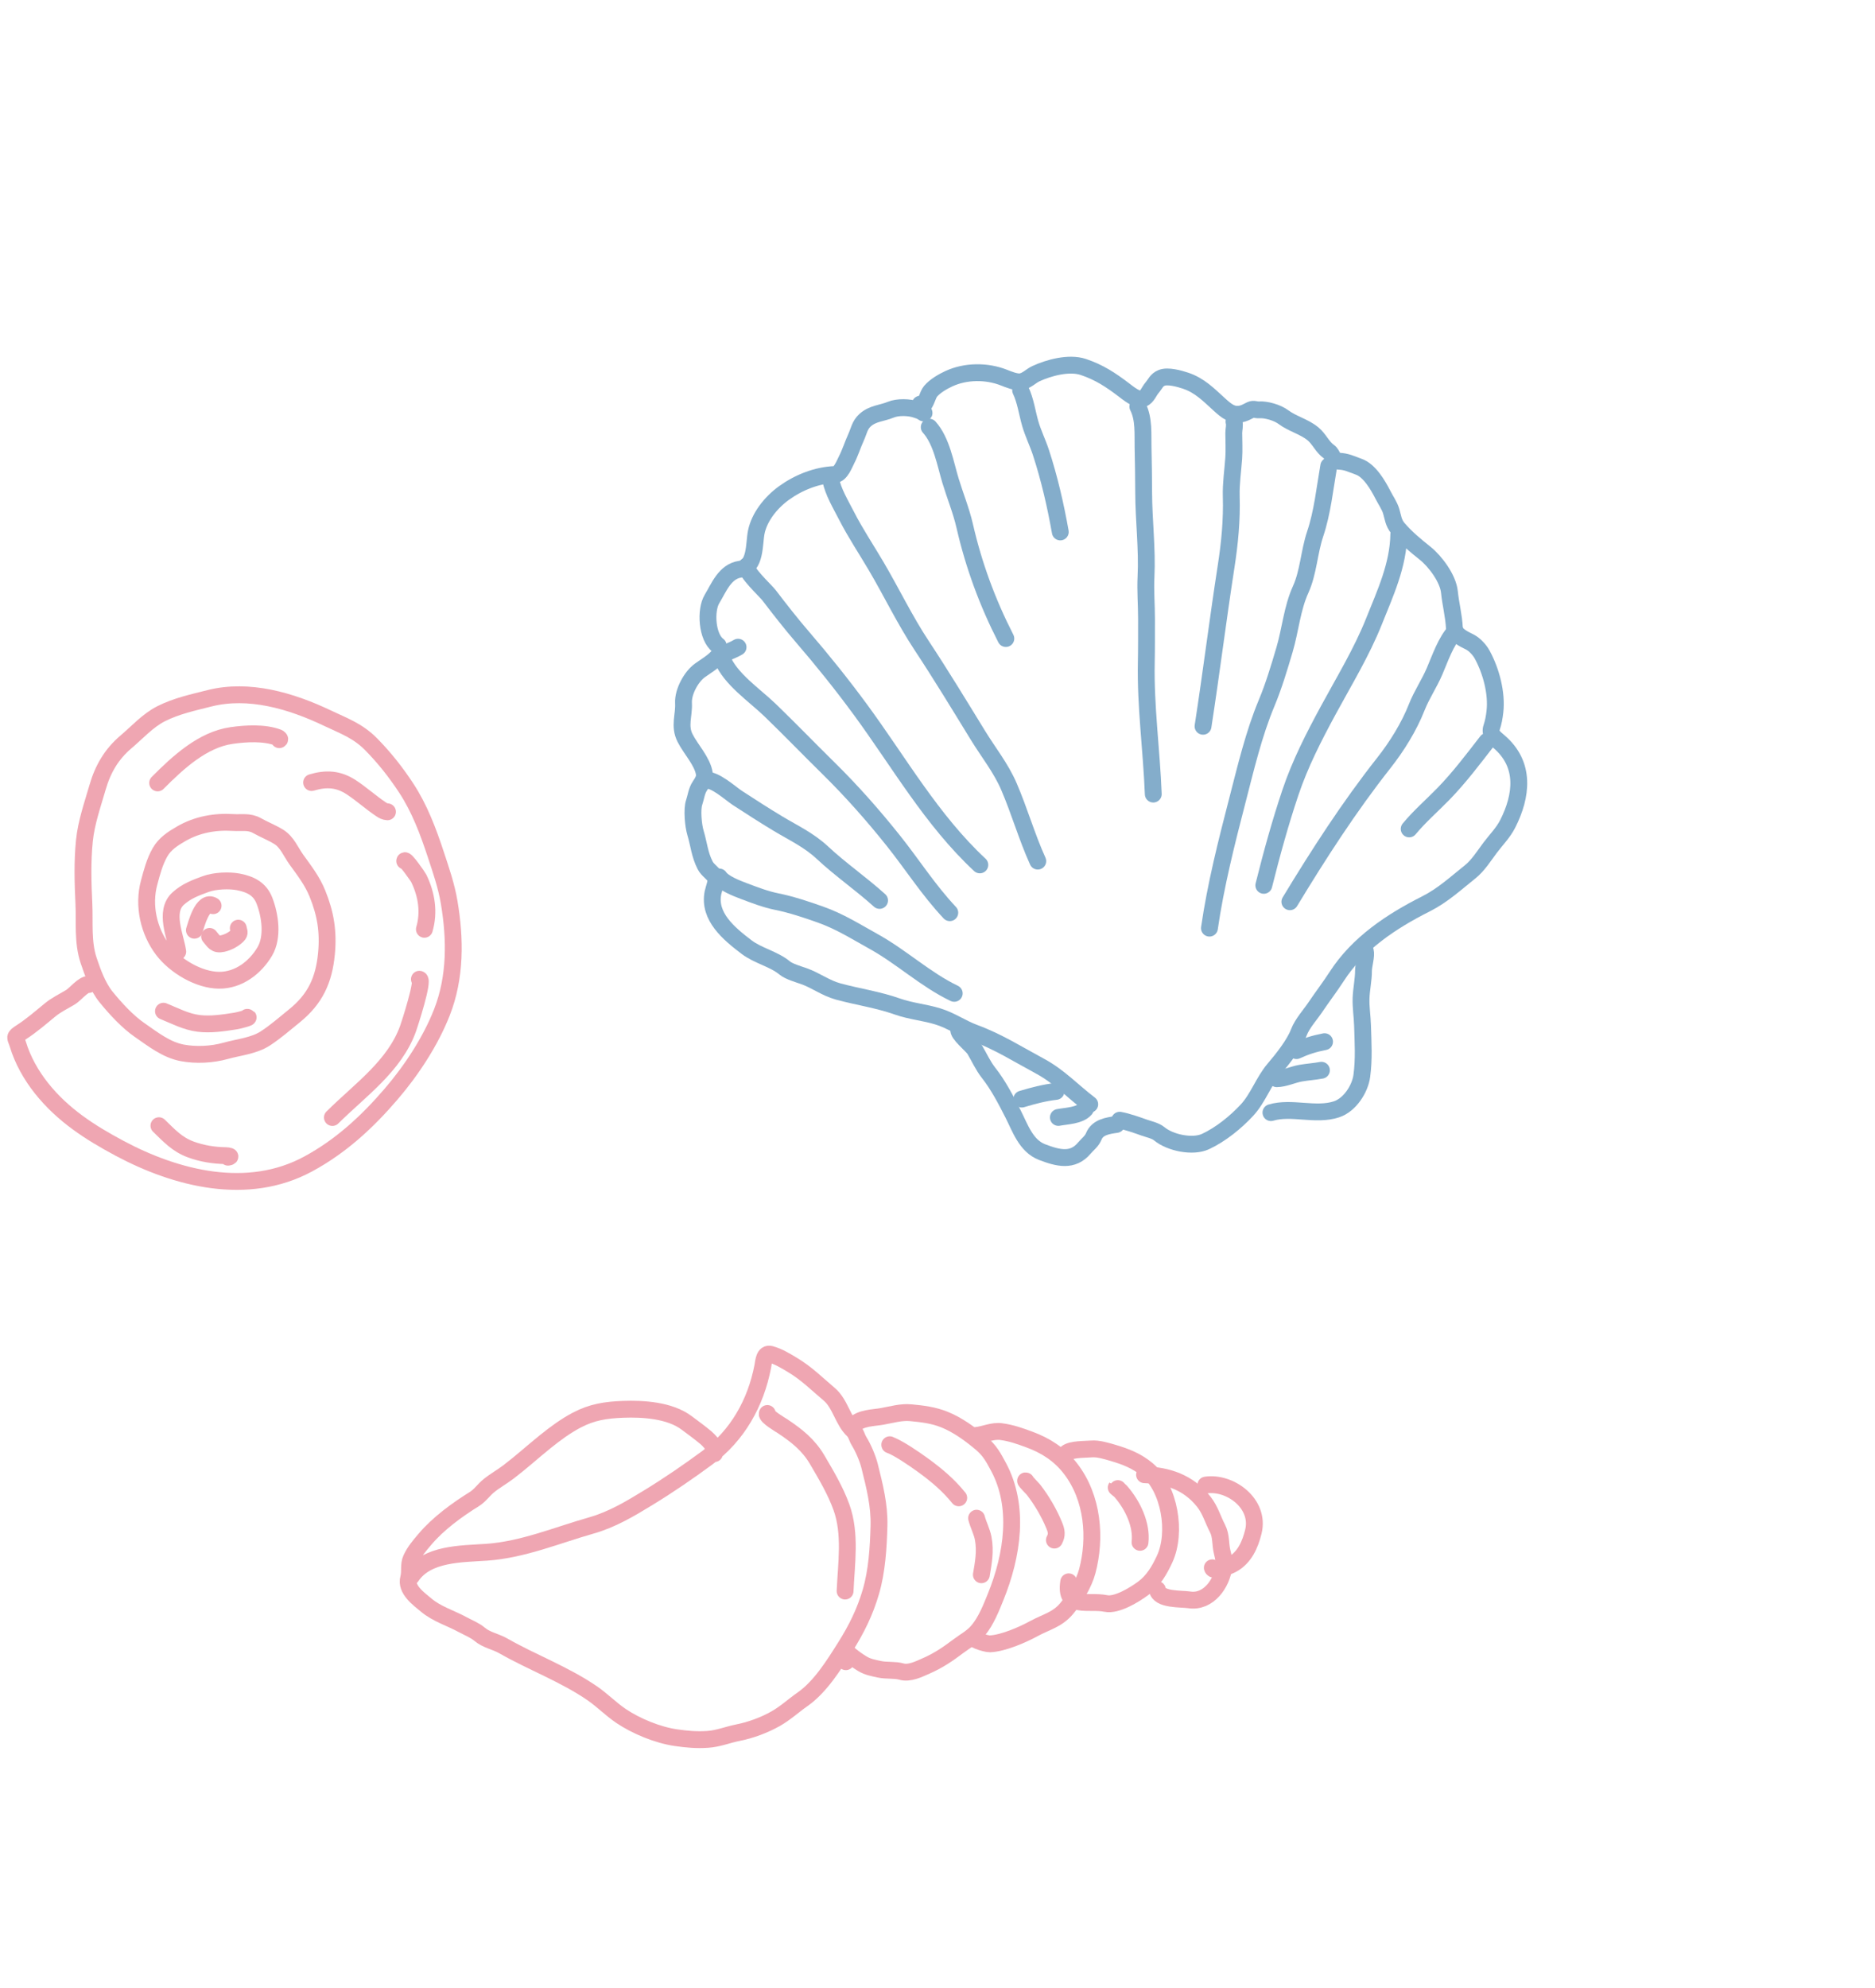 <?xml version="1.0" encoding="UTF-8"?> <svg xmlns="http://www.w3.org/2000/svg" width="167" height="177" viewBox="0 0 167 177" fill="none"> <g opacity="0.8"> <path d="M97.06 98.328C95.534 97.171 94.346 95.86 92.636 94.94C90.677 93.886 88.894 92.75 86.784 91.972C85.671 91.561 84.709 90.87 83.547 90.511C82.338 90.137 81.117 90.047 79.915 89.622C78.199 89.015 76.399 88.761 74.654 88.286C73.534 87.981 72.665 87.297 71.6 86.921C71.113 86.749 70.273 86.51 69.898 86.199C68.916 85.384 67.53 85.118 66.494 84.332C64.924 83.141 63.081 81.616 63.501 79.498C63.564 79.177 63.88 78.407 63.718 78.129C63.486 77.73 63.026 77.486 62.803 77.049C62.308 76.079 62.251 75.178 61.947 74.171C61.747 73.511 61.616 72.079 61.826 71.456C62.001 70.938 62.031 70.443 62.343 69.975C62.55 69.665 62.795 69.293 62.734 68.895C62.566 67.795 61.54 66.74 61.023 65.728C60.465 64.636 60.938 63.714 60.878 62.595C60.825 61.609 61.562 60.246 62.355 59.684C62.838 59.341 63.499 58.946 63.885 58.513C64.036 58.343 64.395 58.25 64.603 58.154C64.964 57.987 65.354 57.862 65.736 57.629" stroke="#6598BE" stroke-width="1.5" stroke-linecap="round"></path> <path d="M63.966 57.482C62.955 56.75 62.804 54.336 63.42 53.327C64.024 52.337 64.552 50.885 65.923 50.685C67.325 50.481 67.149 48.446 67.356 47.399C67.629 46.026 68.673 44.734 69.826 43.901C71.109 42.973 72.734 42.311 74.372 42.253C74.869 42.235 75.214 41.314 75.398 40.953C75.741 40.283 75.94 39.61 76.248 38.936C76.504 38.375 76.561 37.863 77.048 37.418C77.726 36.8 78.546 36.809 79.332 36.483C79.958 36.221 80.979 36.247 81.632 36.478C81.811 36.541 81.981 36.583 82.139 36.693C82.566 36.989 82.035 36.469 81.962 35.99" stroke="#6598BE" stroke-width="1.5" stroke-linecap="round"></path> <path d="M82.16 36.139C82.494 35.93 82.603 35.17 82.888 34.836C83.283 34.375 83.955 33.98 84.509 33.724C86.01 33.029 87.883 33.018 89.421 33.625C89.817 33.781 90.484 34.058 90.91 33.996C91.438 33.919 91.813 33.484 92.266 33.274C93.397 32.751 95.202 32.248 96.486 32.677C97.908 33.152 98.923 33.827 100.102 34.721C100.45 34.985 101.339 35.718 101.779 35.514C102.2 35.32 102.325 34.858 102.608 34.527C102.919 34.164 102.992 33.845 103.46 33.65C104.006 33.422 105.044 33.714 105.593 33.897C106.843 34.315 107.645 35.146 108.575 35.993C109.249 36.605 109.787 37.078 110.688 36.82C110.934 36.749 111.174 36.602 111.404 36.495C111.67 36.373 111.849 36.513 112.131 36.494C112.789 36.451 113.767 36.739 114.305 37.139C115.145 37.762 116.142 37.972 116.947 38.634C117.504 39.092 117.774 39.811 118.363 40.219C118.696 40.451 118.695 41.039 119.219 41.065C119.966 41.101 120.295 41.303 121.02 41.56C121.973 41.897 122.721 43.176 123.186 44.087C123.414 44.534 123.761 45.032 123.906 45.511C124.077 46.076 124.097 46.548 124.513 47.042C125.185 47.84 126.089 48.595 126.911 49.247C127.839 49.983 128.973 51.516 129.094 52.705C129.203 53.776 129.49 54.865 129.538 55.935C129.565 56.544 130.436 56.928 130.896 57.159C131.344 57.384 131.782 57.867 132.014 58.292C132.817 59.767 133.333 61.726 133.148 63.363C133.092 63.859 133.013 64.312 132.852 64.788C132.671 65.327 133.044 65.647 133.476 66.01C135.924 68.064 135.534 70.889 134.296 73.34C133.877 74.167 133.265 74.76 132.723 75.483C132.176 76.212 131.649 77.068 130.93 77.641C129.638 78.67 128.503 79.728 127.007 80.483C123.904 82.049 120.957 84.005 119.063 86.937C118.462 87.869 117.785 88.746 117.165 89.668C116.705 90.351 115.984 91.143 115.694 91.905C115.281 92.993 114.226 94.314 113.466 95.204C112.55 96.276 112.05 97.784 111.074 98.841C110.068 99.928 108.717 101.025 107.364 101.651C106.237 102.172 104.236 101.773 103.252 100.957C102.904 100.669 102.32 100.552 101.907 100.406C101.236 100.168 100.43 99.879 99.727 99.75" stroke="#6598BE" stroke-width="1.5" stroke-linecap="round"></path> <path d="M64.062 78.09C64.432 78.654 65.649 79.117 66.252 79.344C67.206 79.704 68.185 80.082 69.182 80.283C70.492 80.547 71.809 80.99 73.07 81.436C74.8 82.048 76.208 82.946 77.809 83.833C80.312 85.219 82.427 87.228 84.99 88.454" stroke="#6598BE" stroke-width="1.5" stroke-linecap="round"></path> <path d="M62.82 69.485C63.609 69.314 65.068 70.658 65.684 71.059C66.865 71.827 68.067 72.603 69.274 73.329C70.686 74.179 72.04 74.795 73.268 75.943C74.868 77.438 76.709 78.701 78.34 80.178" stroke="#6598BE" stroke-width="1.5" stroke-linecap="round"></path> <path d="M64.319 58.648C65.054 60.476 67.197 61.887 68.609 63.252C70.362 64.948 72.047 66.692 73.782 68.4C75.849 70.433 77.758 72.593 79.56 74.851C81.262 76.983 82.705 79.265 84.595 81.27" stroke="#6598BE" stroke-width="1.5" stroke-linecap="round"></path> <path d="M66.522 50.381C66.275 50.852 68.171 52.581 68.492 52.999C69.443 54.243 70.423 55.502 71.447 56.691C73.28 58.819 74.982 60.939 76.641 63.198C80.063 67.855 82.982 73.02 87.27 77.013" stroke="#6598BE" stroke-width="1.5" stroke-linecap="round"></path> <path d="M73.992 42.698C74.18 43.766 74.894 44.939 75.392 45.915C76.18 47.459 77.161 48.922 78.041 50.419C79.428 52.777 80.578 55.194 82.097 57.492C83.823 60.104 85.472 62.825 87.11 65.492C88.046 67.015 89.148 68.382 89.859 70.031C90.802 72.221 91.446 74.503 92.43 76.677" stroke="#6598BE" stroke-width="1.5" stroke-linecap="round"></path> <path d="M82.764 38.035C83.867 39.256 84.204 41.308 84.667 42.83C85.074 44.168 85.613 45.477 85.925 46.837C86.726 50.328 87.935 53.624 89.587 56.858" stroke="#6598BE" stroke-width="1.5" stroke-linecap="round"></path> <path d="M90.904 34.75C91.349 35.684 91.477 36.738 91.761 37.721C92.013 38.592 92.433 39.438 92.716 40.305C93.46 42.582 94.022 45.022 94.436 47.367" stroke="#6598BE" stroke-width="1.5" stroke-linecap="round"></path> <path d="M101.342 36.2C101.907 37.306 101.781 38.642 101.808 39.829C101.838 41.157 101.857 42.484 101.861 43.81C101.867 46.337 102.194 48.883 102.07 51.383C102.009 52.612 102.118 53.867 102.116 55.099C102.113 56.392 102.123 57.687 102.097 58.979C102.016 62.897 102.565 66.786 102.718 70.709" stroke="#6598BE" stroke-width="1.5" stroke-linecap="round"></path> <path d="M109.908 37.549C110.003 37.86 109.887 38.249 109.888 38.565C109.891 39.32 109.936 40.069 109.882 40.822C109.802 41.938 109.631 43.068 109.663 44.191C109.725 46.336 109.528 48.363 109.202 50.463C108.472 55.177 107.883 59.936 107.15 64.671" stroke="#6598BE" stroke-width="1.5" stroke-linecap="round"></path> <path d="M118.347 41.496C117.996 43.505 117.787 45.618 117.136 47.551C116.595 49.159 116.544 50.955 115.843 52.498C115.079 54.181 114.932 56.084 114.409 57.852C113.942 59.43 113.448 61.085 112.817 62.594C111.672 65.329 110.952 68.396 110.209 71.269C109.241 75.008 108.276 78.814 107.721 82.646" stroke="#6598BE" stroke-width="1.5" stroke-linecap="round"></path> <path d="M124.587 47.545C124.548 50.336 123.372 52.833 122.375 55.333C121.281 58.075 119.724 60.625 118.316 63.223C117.034 65.587 115.8 67.991 114.939 70.549C114.025 73.264 113.259 76.052 112.563 78.835" stroke="#6598BE" stroke-width="1.5" stroke-linecap="round"></path> <path d="M129.617 56.208C128.786 57.081 128.249 58.661 127.773 59.772C127.301 60.875 126.622 61.863 126.181 62.984C125.497 64.726 124.402 66.48 123.246 67.945C120.168 71.849 117.461 76.043 114.885 80.296" stroke="#6598BE" stroke-width="1.5" stroke-linecap="round"></path> <path d="M132.439 66.013C131.202 67.608 129.96 69.258 128.546 70.706C127.533 71.745 126.438 72.69 125.511 73.809" stroke="#6598BE" stroke-width="1.5" stroke-linecap="round"></path> <path d="M85.406 91.641C85.225 92.016 86.585 93.077 86.815 93.465C87.233 94.17 87.539 94.879 88.054 95.536C88.93 96.652 89.589 97.935 90.228 99.186C90.854 100.413 91.376 102.036 92.812 102.586C94.242 103.135 95.544 103.463 96.577 102.233C96.879 101.873 97.238 101.637 97.425 101.176C97.754 100.367 98.666 100.235 99.434 100.126" stroke="#6598BE" stroke-width="1.5" stroke-linecap="round"></path> <path d="M121.604 84.675C121.72 85.119 121.442 85.945 121.442 86.441C121.442 87.263 121.249 88.082 121.224 88.903C121.2 89.718 121.332 90.494 121.356 91.311C121.402 92.83 121.496 94.304 121.292 95.803C121.134 96.971 120.218 98.394 119.035 98.78C117.156 99.392 115.046 98.52 113.198 99.072" stroke="#6598BE" stroke-width="1.5" stroke-linecap="round"></path> <path d="M113.718 96.054C114.405 96.043 115.145 95.684 115.824 95.563C116.444 95.452 117.086 95.416 117.696 95.3" stroke="#6598BE" stroke-width="1.5" stroke-linecap="round"></path> <path d="M115.471 93.552C116.283 93.176 117.053 92.931 117.974 92.756" stroke="#6598BE" stroke-width="1.5" stroke-linecap="round"></path> <path d="M96.67 98.751C96.16 99.348 95.007 99.361 94.266 99.501" stroke="#6598BE" stroke-width="1.5" stroke-linecap="round"></path> <path d="M94.052 97.183C93.004 97.3 92.008 97.568 91.008 97.867" stroke="#6598BE" stroke-width="1.5" stroke-linecap="round"></path> </g> <g opacity="0.8"> <path d="M36.632 140.388C38.021 138.3 41.094 138.376 43.36 138.217C46.569 137.992 49.605 136.705 52.669 135.834C54.524 135.307 56.129 134.344 57.754 133.35C59.569 132.242 61.3 131.052 63.006 129.798C65.693 127.821 67.317 124.912 67.937 121.675C68.022 121.232 68.049 120.434 68.642 120.596C69.334 120.784 69.954 121.168 70.568 121.534C71.84 122.292 72.758 123.225 73.863 124.157C74.837 124.979 75.075 126.513 75.986 127.365C76.257 127.619 76.319 128.015 76.511 128.323C76.881 128.917 77.286 129.867 77.452 130.533C77.902 132.345 78.338 134.03 78.287 135.888C78.234 137.823 78.109 139.893 77.561 141.758C77.034 143.554 76.282 145.071 75.278 146.663C74.273 148.256 73.06 150.21 71.48 151.313C70.664 151.882 69.962 152.543 69.089 153.038C68.084 153.607 66.871 154.059 65.733 154.283C64.817 154.464 63.992 154.815 63.041 154.881C62.052 154.951 61.172 154.87 60.189 154.728C58.592 154.497 56.667 153.71 55.319 152.801C54.419 152.194 53.659 151.406 52.767 150.79C50.301 149.089 47.405 148.031 44.819 146.552C44.136 146.161 43.338 146.047 42.714 145.52C42.282 145.155 41.7 144.934 41.21 144.666C40.148 144.086 38.901 143.719 37.964 142.928C37.313 142.38 36.108 141.542 36.396 140.51C36.558 139.927 36.368 139.346 36.63 138.784C36.939 138.122 37.36 137.64 37.829 137.084C39.031 135.659 40.682 134.459 42.255 133.479C42.761 133.164 43.072 132.674 43.526 132.305C44.081 131.853 44.725 131.496 45.298 131.06C46.429 130.199 47.469 129.253 48.573 128.365C49.442 127.666 50.383 126.969 51.374 126.45C52.731 125.74 53.944 125.551 55.488 125.493C57.268 125.427 59.66 125.569 61.166 126.707C61.74 127.14 62.327 127.558 62.889 128.033C63.173 128.272 63.354 128.553 63.605 128.765C63.683 128.831 63.837 129.085 63.722 128.914C63.298 128.284 63.551 129.131 63.636 129.435" stroke="#EB909F" stroke-width="1.5" stroke-linecap="round"></path> <path d="M68.344 125.863C68.188 126.104 69.571 126.91 69.675 126.979C70.949 127.826 72.006 128.65 72.794 129.996C73.589 131.353 74.412 132.73 74.947 134.217C75.794 136.574 75.378 139.222 75.27 141.675" stroke="#EB909F" stroke-width="1.5" stroke-linecap="round"></path> <path d="M76.073 126.866C76.7 126.235 77.774 126.264 78.585 126.119C79.41 125.971 80.271 125.715 81.114 125.795C82.156 125.893 83.121 126.007 84.098 126.396C85.29 126.871 86.427 127.703 87.401 128.525C88.157 129.162 88.469 129.757 88.925 130.6C90.846 134.159 90.173 138.502 88.684 142.181C88.273 143.198 87.842 144.297 87.142 145.158C86.625 145.793 86.014 146.09 85.375 146.571C84.426 147.285 83.599 147.854 82.488 148.341C81.855 148.619 80.993 149.054 80.284 148.843C79.721 148.676 78.937 148.776 78.316 148.638C77.769 148.517 77.287 148.438 76.802 148.143C76.47 147.942 76.077 147.671 75.789 147.428C75.651 147.311 75.512 147.194 75.374 147.077C75.306 147.02 75.178 146.787 75.213 146.868C75.393 147.297 75.365 147.511 75.335 147.966" stroke="#EB909F" stroke-width="1.5" stroke-linecap="round"></path> <path d="M86.963 127.818C87.691 127.744 88.397 127.37 89.194 127.48C90.102 127.606 90.848 127.873 91.703 128.19C93.13 128.72 94.349 129.496 95.311 130.725C97.382 133.373 97.614 136.986 96.84 139.908C96.543 141.027 95.723 142.38 94.99 143.249C94.159 144.233 93.167 144.428 92.079 145.021C91.114 145.548 89.362 146.324 88.168 146.375C87.815 146.39 86.166 145.88 86.851 145.674" stroke="#EB909F" stroke-width="1.5" stroke-linecap="round"></path> <path d="M94.999 129.38C95.438 129.026 96.656 129.07 97.22 129.021C97.81 128.971 98.578 129.208 99.132 129.37C100.282 129.707 101.285 130.106 102.194 130.873C104.176 132.545 104.829 136.465 103.727 138.834C103.266 139.825 102.72 140.765 101.827 141.427C101.047 142.005 99.465 142.981 98.492 142.781C96.941 142.46 94.792 143.356 95.186 140.852" stroke="#EB909F" stroke-width="1.5" stroke-linecap="round"></path> <path d="M101.94 131.317C103.978 131.385 105.848 131.979 107.231 133.737C107.79 134.447 108.031 135.319 108.434 136.091C108.79 136.774 108.677 137.5 108.854 138.194C108.974 138.665 109.052 139.06 108.998 139.53C108.836 140.958 107.649 142.726 105.917 142.458C105.208 142.349 103.219 142.485 103.082 141.544" stroke="#EB909F" stroke-width="1.5" stroke-linecap="round"></path> <path d="M107.4 132.236C109.544 131.913 112.253 133.88 111.632 136.389C111.35 137.53 110.856 138.695 109.741 139.301C109.427 139.472 108.07 140.024 107.976 139.604" stroke="#EB909F" stroke-width="1.5" stroke-linecap="round"></path> <path d="M79.248 128.646C79.222 128.677 79.375 128.703 79.416 128.721C80.175 129.055 81.3 129.813 82.132 130.413C83.47 131.378 84.498 132.269 85.392 133.374" stroke="#EB909F" stroke-width="1.5" stroke-linecap="round"></path> <path d="M86.981 135.187C87.141 135.798 87.456 136.368 87.572 136.991C87.786 138.136 87.583 139.174 87.408 140.224" stroke="#EB909F" stroke-width="1.5" stroke-linecap="round"></path> <path d="M91.367 131.871C91.203 131.766 92.001 132.587 92.046 132.645C92.787 133.6 93.441 134.714 93.901 135.839C94.106 136.339 94.159 136.671 93.911 137.136" stroke="#EB909F" stroke-width="1.5" stroke-linecap="round"></path> <path d="M99.563 132.551C99.154 132.267 99.736 132.706 99.808 132.789C100.938 134.083 101.714 135.827 101.538 137.336" stroke="#EB909F" stroke-width="1.5" stroke-linecap="round"></path> </g> <g opacity="0.8"> <path d="M15.831 84.74C15.644 83.397 14.585 81.18 15.87 80.013C16.594 79.356 17.418 79.048 18.333 78.716C19.142 78.421 20.41 78.369 21.238 78.529C22.307 78.737 23.147 79.149 23.554 80.202C24.066 81.528 24.335 83.445 23.587 84.716C22.747 86.14 21.268 87.298 19.508 87.286C17.698 87.273 15.591 86.011 14.502 84.579C13.242 82.921 12.732 80.637 13.279 78.603C13.534 77.656 13.765 76.75 14.252 75.892C14.682 75.136 15.387 74.678 16.124 74.251C17.548 73.424 19.14 73.136 20.773 73.24C21.52 73.288 22.189 73.122 22.882 73.511C23.514 73.867 24.203 74.135 24.82 74.513C25.578 74.979 25.909 75.868 26.407 76.557C27.117 77.538 27.803 78.421 28.264 79.549C29.002 81.356 29.262 82.965 29.078 84.91C28.853 87.283 28.071 88.966 26.207 90.469C25.363 91.15 24.563 91.856 23.651 92.454C22.62 93.13 21.276 93.242 20.107 93.569C18.896 93.908 17.472 93.984 16.237 93.752C14.808 93.484 13.626 92.537 12.458 91.734C11.359 90.978 10.302 89.824 9.448 88.777C8.723 87.888 8.247 86.587 7.89 85.511C7.349 83.879 7.55 82.138 7.471 80.45C7.382 78.578 7.33 76.726 7.518 74.858C7.679 73.25 8.244 71.648 8.692 70.102C9.157 68.492 9.931 67.153 11.215 66.067C12.221 65.217 13.158 64.16 14.346 63.556C15.701 62.868 17.193 62.551 18.652 62.181C22.163 61.293 25.916 62.402 29.114 63.922C30.628 64.642 31.87 65.065 33.075 66.293C34.255 67.496 35.243 68.748 36.172 70.159C37.373 71.983 38.143 74.047 38.821 76.106C39.285 77.514 39.759 78.878 40.006 80.346C40.558 83.619 40.588 86.996 39.367 90.125C38.358 92.711 36.656 95.299 34.853 97.402C32.697 99.917 30.342 102.084 27.43 103.655C22.06 106.552 15.743 104.971 10.645 102.247C7.995 100.83 5.597 99.29 3.697 96.903C2.785 95.756 2.016 94.4 1.592 92.99C1.391 92.319 1.168 92.385 1.916 91.901C2.815 91.319 3.624 90.614 4.45 89.936C5.028 89.46 5.65 89.175 6.281 88.795C6.682 88.554 7.472 87.578 7.899 87.664" stroke="#EB909F" stroke-width="1.5" stroke-linecap="round"></path> <path d="M36.047 76.667C36.053 76.392 37.219 78.048 37.302 78.219C38.006 79.676 38.24 81.23 37.799 82.749" stroke="#EB909F" stroke-width="1.5" stroke-linecap="round"></path> <path d="M37.354 87.195C37.779 87.221 36.471 91.247 36.336 91.618C35.127 94.945 32.06 97.065 29.605 99.507" stroke="#EB909F" stroke-width="1.5" stroke-linecap="round"></path> <path d="M34.512 72.286C34.259 72.264 34.13 72.193 33.908 72.044C33.008 71.438 32.201 70.705 31.296 70.109C30.133 69.342 29.038 69.297 27.753 69.68" stroke="#EB909F" stroke-width="1.5" stroke-linecap="round"></path> <path d="M24.874 65.865C24.999 65.82 24.809 65.695 24.767 65.679C23.542 65.211 21.875 65.314 20.621 65.494C18.053 65.863 15.867 67.875 14.04 69.715" stroke="#EB909F" stroke-width="1.5" stroke-linecap="round"></path> <path d="M22.029 90.584C22.394 90.567 21.348 90.857 20.986 90.914C19.908 91.084 18.77 91.262 17.677 91.125C16.553 90.983 15.58 90.456 14.558 90.042" stroke="#EB909F" stroke-width="1.5" stroke-linecap="round"></path> <path d="M20.309 103.042C20.706 102.98 20.309 102.908 20.121 102.905C19.056 102.889 17.983 102.723 16.969 102.345C15.768 101.898 15.07 101.122 14.155 100.236" stroke="#EB909F" stroke-width="1.5" stroke-linecap="round"></path> <path d="M21.223 82.648C21.262 82.926 21.413 83.052 21.166 83.297C20.807 83.654 20.302 83.916 19.828 84.019C19.164 84.163 19.053 83.828 18.667 83.382" stroke="#EB909F" stroke-width="1.5" stroke-linecap="round"></path> <path d="M18.981 80.649C18.024 80.058 17.447 82.459 17.314 82.832" stroke="#EB909F" stroke-width="1.5" stroke-linecap="round"></path> </g> </svg> 
